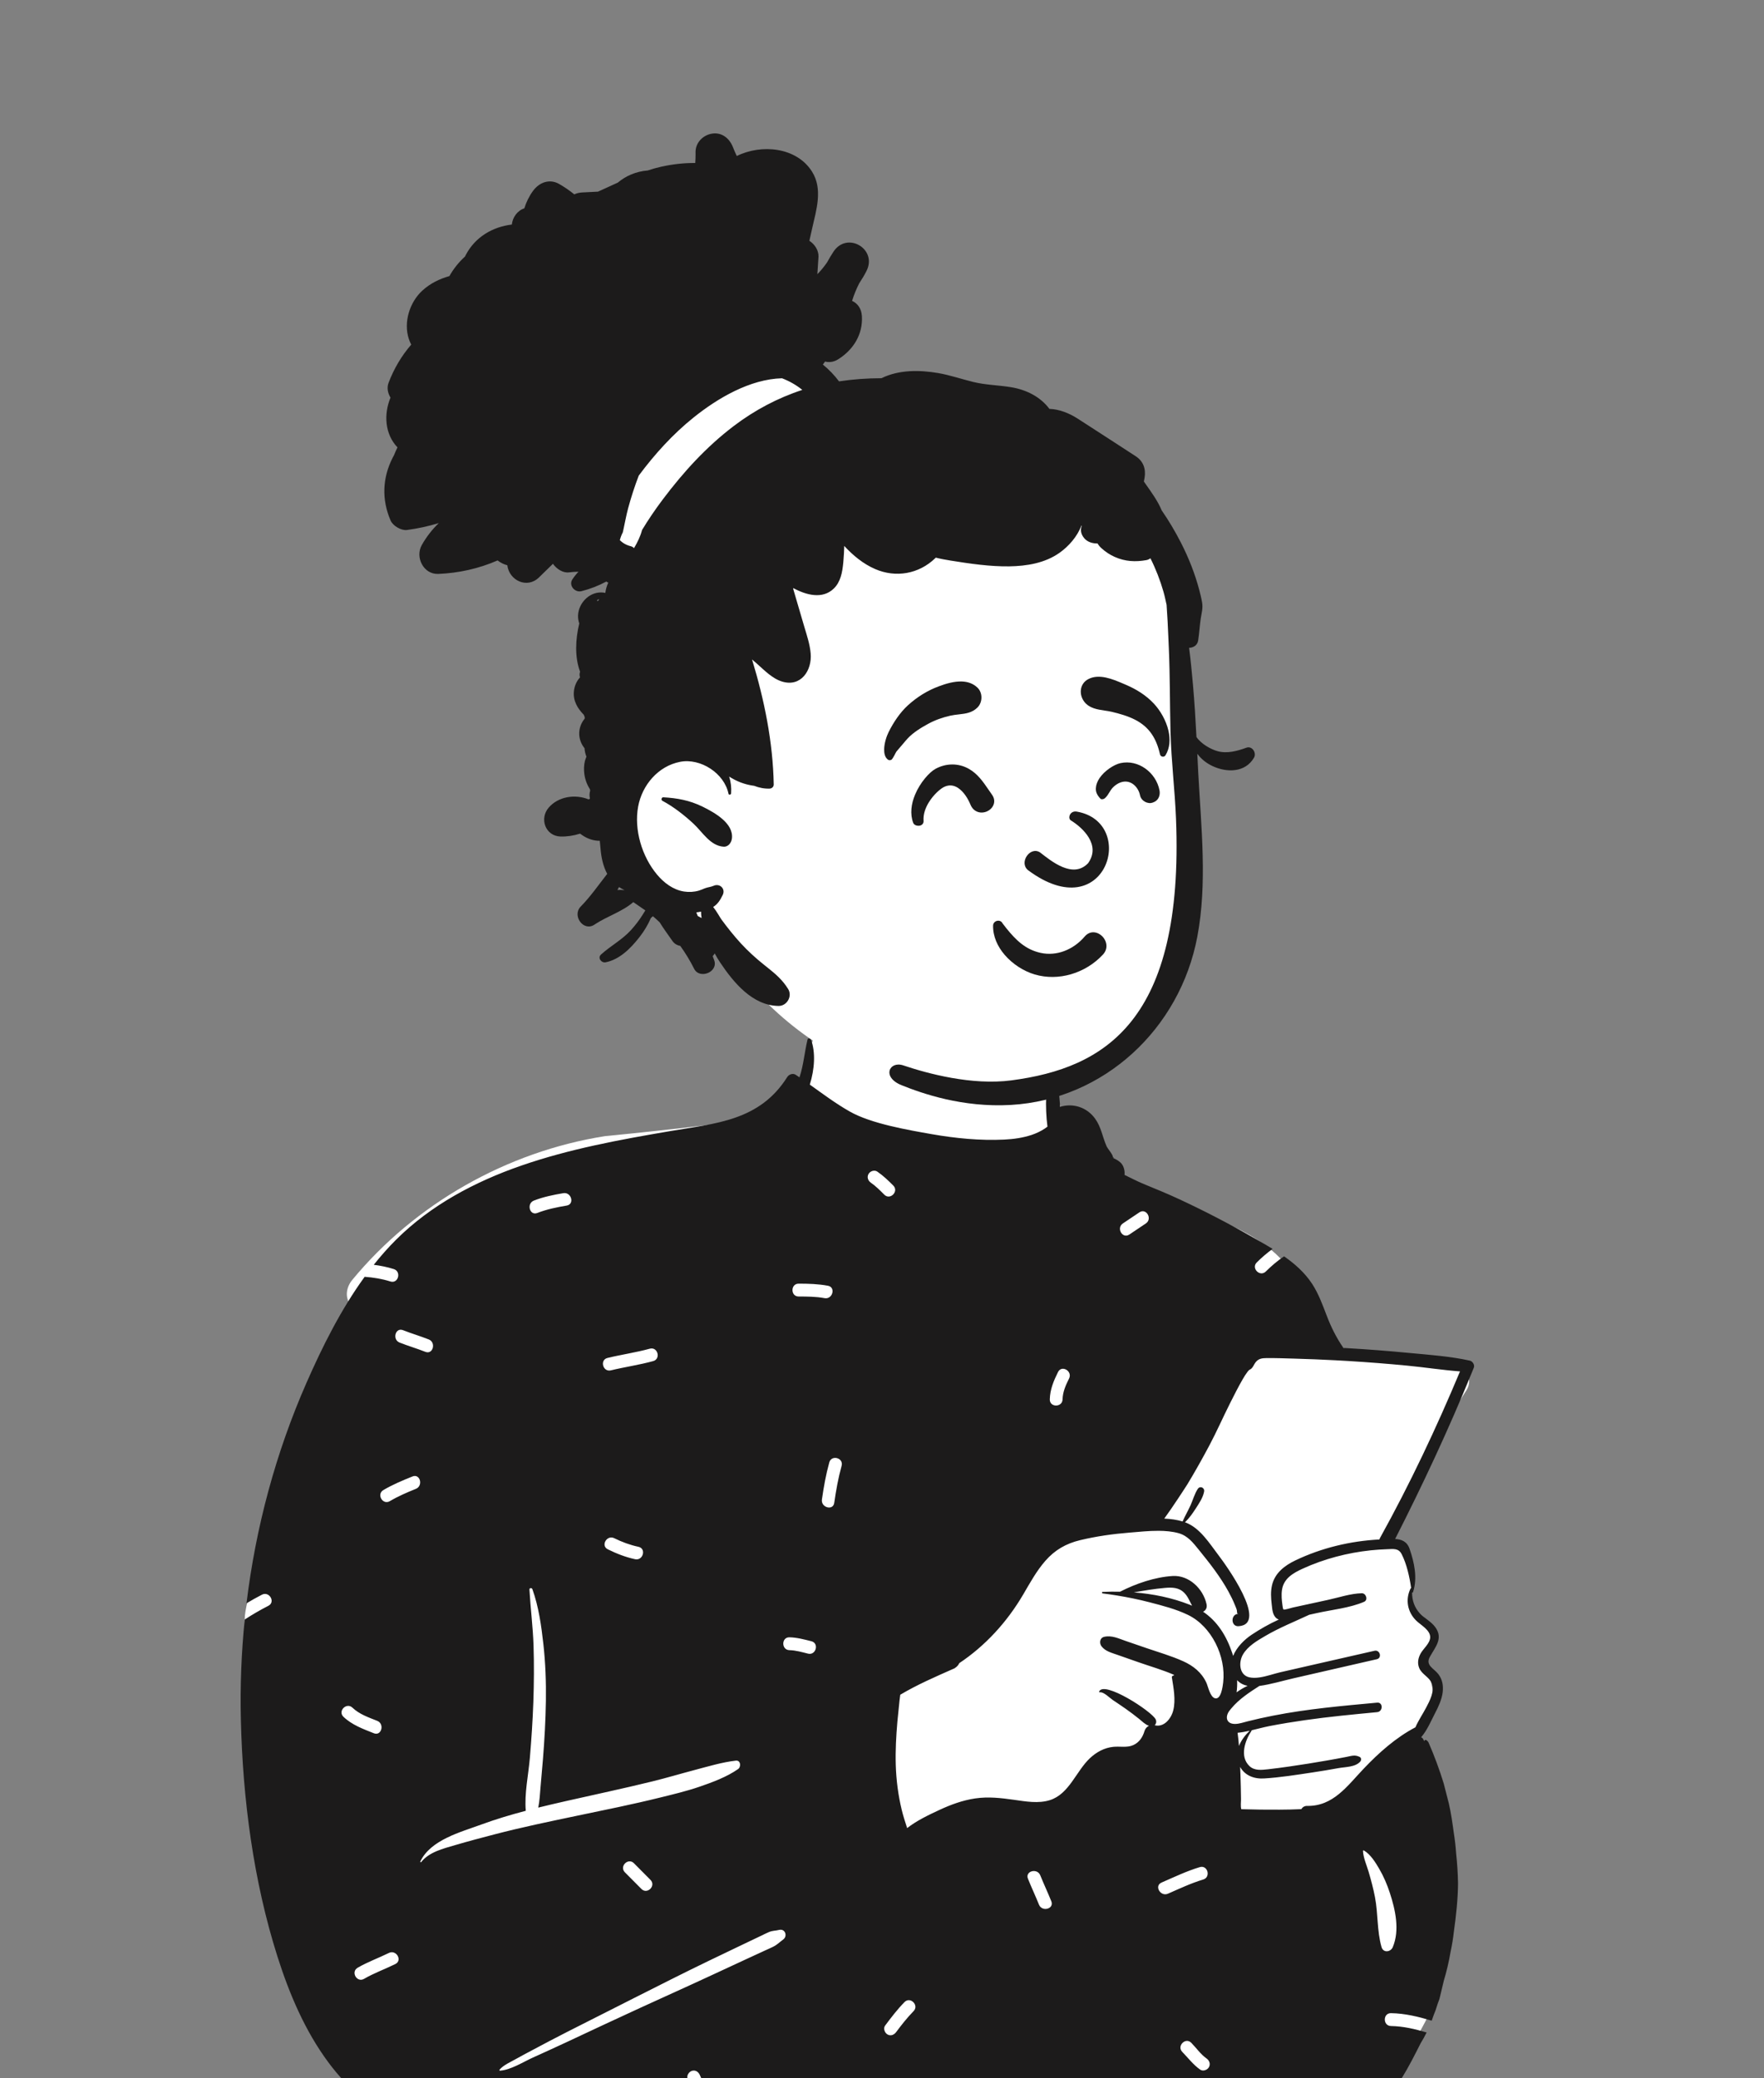 <?xml version="1.0" encoding="UTF-8"?> <svg xmlns="http://www.w3.org/2000/svg" width="247" height="291" viewBox="0 0 247 291" fill="none"><rect x="0" y="0" width="247" height="291" fill="#808080" stroke="none"/> <path fill-rule="evenodd" clip-rule="evenodd" d="M184.642 188.044C182.693 180.437 180.901 177.212 177.439 174.568C174.2 172.095 169.473 170.018 162.576 168.501C155.392 167.237 155.189 163.479 153.387 157.44C152.862 155.625 150.258 155.142 149.134 156.45C148.975 156.278 148.81 156.121 148.639 155.978C148.792 155.112 147.54 152.631 147.581 151.803C148.018 143.158 145.208 138.817 138.195 137.203C136.67 136.852 126.311 136.645 124.824 137.059C118.322 138.868 111.923 144.611 112.902 151.529C110.861 154.213 108.864 155.851 105.716 156.716C98.709 157.611 91.703 158.407 84.695 159.088C70.976 161.254 58.114 168.561 49.322 179.218C48.512 180.202 48.277 181.537 48.993 182.586C48.432 185.003 45.277 190.864 47.76 192.52C43.677 202.347 34.282 221.341 34.265 226.768C34.191 249.564 36.638 279.237 58.992 291.853C59.887 292.738 60.015 293.718 60.402 295.035C61.385 299.185 64.954 302.151 68.861 301.909C88.106 302.34 106.745 299.977 125.99 299.863C134.477 299.812 144.684 301.087 152.056 301.936C159.429 302.786 166.871 302.034 173.947 299.863C174.543 300.808 175.749 301.358 176.973 301.087C184.308 299.62 190.239 295.072 195.405 290.101C196.983 287.211 203.149 278.977 200.698 276.11C202.92 266.66 202.804 256.506 198.857 247.507C199.416 245.857 198.396 244.044 198.857 242.341C199.19 241.108 200.043 240.598 200.472 239.378C201.077 237.66 200.419 235.355 199.739 233.603C199.46 232.729 200.252 231.789 200.472 230.897C201.516 226.693 199.126 227.063 197.402 224.252C197.428 224.244 197.876 222.237 197.874 222.247C198.138 220.815 197.477 218.979 196.9 217.783C196.511 216.975 195.676 216.469 194.846 216.562C195.682 213.708 196.738 211.333 197.874 208.584C199.883 203.737 202.427 199.096 205.312 194.709C206.493 192.913 204.906 190.832 202.994 190.709C196.806 190.314 190.685 189.417 184.642 188.044Z" fill="white"></path> <path fill-rule="evenodd" clip-rule="evenodd" d="M166.581 224.695C164.106 223.718 161.44 223.178 158.762 222.969C160.204 222.714 161.65 222.469 163.108 222.343C164.126 222.255 165.069 222.264 165.834 223.041C166.344 223.558 166.583 224.224 166.918 224.836C166.809 224.787 166.695 224.74 166.581 224.695ZM193.148 215.562C189.094 215.769 185.036 216.739 181.369 218.497C179.869 219.217 178.509 220.257 178.111 221.967C177.91 222.841 177.959 223.743 178.066 224.625C178.147 225.293 178.167 226.146 178.744 226.599C178.843 226.675 178.948 226.734 179.057 226.776C177.704 227.391 176.416 228.129 175.272 228.89C174.225 229.585 173.15 230.656 172.667 231.865C172.627 231.727 172.586 231.599 172.546 231.478C171.723 229.029 170.456 227.024 168.459 225.676C168.812 225.516 169.056 225.138 168.942 224.616C168.468 222.435 166.466 220.54 164.206 220.675C161.731 220.822 159.073 221.729 156.834 222.874C156.018 222.856 155.204 222.867 154.399 222.903C154.261 222.908 154.268 223.097 154.399 223.113C155.052 223.196 155.705 223.288 156.358 223.396C157.91 223.646 159.457 223.963 160.971 224.357C162.786 224.83 164.665 225.305 166.362 226.131C169.653 227.735 171.69 231.93 171.272 235.58C171.202 236.179 170.972 237.988 170.147 237.802C169.449 237.644 169.172 236.179 168.928 235.637C168.276 234.196 167.099 233.256 165.689 232.619C164.032 231.869 162.259 231.363 160.541 230.773C159.569 230.438 158.596 230.103 157.621 229.77C156.624 229.425 155.676 228.95 154.614 229.191C153.972 229.337 153.899 230.107 154.259 230.548C154.806 231.221 155.62 231.419 156.41 231.696C157.452 232.061 158.491 232.425 159.531 232.79C161.138 233.352 162.822 233.827 164.389 234.516L164.34 234.628C164.213 234.592 164.063 234.721 164.088 234.878C164.322 236.334 164.649 238.018 164.286 239.476C164.001 240.633 162.992 241.913 161.682 241.573C161.888 241.384 161.964 241.058 161.825 240.756C161.306 239.64 154.509 235.234 153.903 236.87C153.883 236.928 153.945 236.971 153.995 236.962C154.511 236.854 155.377 237.741 155.79 238.022C156.387 238.427 156.993 238.823 157.583 239.24C158.23 239.694 158.86 240.172 159.475 240.664C159.958 241.051 160.322 241.454 160.877 241.65C160.586 241.789 160.356 242.048 160.258 242.379C160.007 243.241 159.524 243.972 158.686 244.353C157.807 244.749 156.817 244.499 155.891 244.596C154.63 244.724 153.53 245.327 152.611 246.189C150.681 248.003 149.713 251.199 147.014 252.056C145.402 252.567 143.613 252.245 141.981 252.013C140.159 251.755 138.384 251.55 136.548 251.82C134.791 252.079 133.129 252.691 131.524 253.438C130.019 254.138 128.356 254.93 127.021 255.974C126.746 255.121 126.468 254.277 126.258 253.406C125.762 251.347 125.494 249.25 125.428 247.134C125.368 245.12 125.48 243.097 125.652 241.092C125.737 240.09 125.871 239.093 125.956 238.092C125.979 237.84 126.023 237.57 126.057 237.3C128.44 235.884 130.945 234.8 133.469 233.683C133.476 233.681 133.482 233.676 133.489 233.674C133.567 233.638 133.643 233.605 133.722 233.571C133.719 233.566 133.717 233.562 133.713 233.557C134.001 233.38 134.202 233.143 134.323 232.877C137.961 230.449 141.002 227.134 143.269 223.268C144.219 221.648 145.134 219.966 146.377 218.547C147.701 217.032 149.273 216.132 151.218 215.663C153.492 215.115 155.835 214.786 158.165 214.599C159.437 214.498 160.859 214.34 162.245 214.347C163.211 214.354 164.157 214.437 165.025 214.678C166.31 215.033 167.061 216.017 167.869 217.012C168.64 217.966 169.407 218.922 170.127 219.917C170.809 220.86 171.453 221.834 172.012 222.856C172.347 223.468 172.658 224.099 172.92 224.749C173.011 224.978 173.132 225.239 173.188 225.478C173.244 225.719 173.141 225.973 173.409 225.973C172.302 225.989 172.314 227.769 173.414 227.704C177.72 227.452 171.551 218.99 170.65 217.81C169.373 216.141 168.056 213.962 166.013 213.186C165.984 213.174 165.952 213.163 165.923 213.154C166.518 212.587 166.988 211.908 167.437 211.217C167.9 210.505 168.452 209.691 168.604 208.847C168.7 208.309 168.036 208.003 167.721 208.473C167.263 209.16 167.041 210.028 166.699 210.782C166.35 211.547 165.926 212.27 165.59 213.042C164.783 212.792 163.911 212.677 163.023 212.639C164.144 211.113 166.057 208.169 166.288 207.791C167.348 206.04 168.356 204.236 169.32 202.428C170.361 200.47 171.254 198.431 172.251 196.451C172.817 195.328 173.387 194.196 174.015 193.107C174.232 192.733 174.465 192.36 174.728 192.02C174.78 191.953 174.845 191.896 174.905 191.833C174.974 191.795 175.046 191.752 175.086 191.73C175.448 191.52 175.576 191.034 175.831 190.726C176.238 190.229 176.716 190.17 177.329 190.163C178.634 190.15 179.945 190.201 181.248 190.237C183.165 190.291 185.078 190.368 186.992 190.469C187.572 190.501 188.148 190.532 188.727 190.568C191.511 190.735 194.293 190.953 197.067 191.221C199.522 191.457 201.978 191.842 204.435 192.027C201.108 199.982 197.419 207.794 193.242 215.333C193.199 215.409 193.168 215.486 193.148 215.562ZM174.688 236.057C174.152 236.305 173.631 236.613 173.146 236.965C173.226 236.418 173.246 235.841 173.224 235.263C173.624 235.695 174.136 235.943 174.688 236.057ZM197.595 222.372C197.557 222.377 197.521 222.397 197.504 222.435C196.761 223.977 197.072 225.698 198.284 226.907C198.919 227.537 200.303 228.248 200.258 229.283C200.22 230.121 199.315 230.823 198.928 231.514C198.568 232.157 198.434 232.864 198.722 233.562C199.091 234.455 200.122 234.811 200.475 235.689C200.922 236.802 200.196 238.146 199.686 239.116C199.212 240.014 198.599 240.912 198.192 241.861C195.467 243.282 193.027 245.46 190.93 247.672C188.634 250.092 186.664 252.938 183.017 252.867C182.653 252.86 182.375 253.053 182.21 253.321C181.195 253.368 180.177 253.388 179.162 253.393C177.378 253.402 175.594 253.384 173.812 253.328C173.687 252.893 173.778 252.304 173.771 251.937C173.749 250.755 173.738 249.576 173.689 248.395C173.675 248.066 173.662 247.735 173.649 247.407C174.29 248.575 175.542 249.106 176.969 249.025C179.263 248.89 181.57 248.512 183.842 248.172C185.038 247.994 186.232 247.791 187.424 247.575C188.403 247.4 189.785 247.445 190.469 246.655C190.63 246.471 190.639 246.133 190.387 246.009C189.709 245.674 189.282 245.861 188.537 246.005C187.63 246.182 186.72 246.351 185.807 246.509C184.057 246.815 182.302 247.098 180.542 247.348C179.54 247.49 178.536 247.629 177.532 247.74C176.656 247.834 175.668 247.963 174.961 247.299C173.537 245.957 174.335 243.709 175.236 242.354C175.254 242.328 175.254 242.303 175.247 242.28C176.097 242.08 176.944 241.846 177.789 241.681C179.415 241.366 181.052 241.101 182.691 240.865C186.058 240.381 189.448 240.061 192.833 239.739C193.671 239.658 193.68 238.331 192.833 238.409C187.969 238.857 183.082 239.282 178.284 240.226C177.081 240.459 175.887 240.725 174.699 241.024C174.138 241.164 173.537 241.382 172.949 241.389C172.913 241.389 172.877 241.389 172.841 241.387C171.69 241.351 171.522 240.358 172.155 239.532C172.233 239.431 172.314 239.33 172.396 239.233C173.514 237.892 174.907 236.996 176.343 236.069C177.95 235.848 179.554 235.358 181.128 234.997C185.014 234.106 188.9 233.215 192.788 232.326C193.55 232.151 193.226 230.971 192.464 231.145C189.512 231.818 186.561 232.49 183.609 233.163L179.29 234.149C178.427 234.345 177.349 234.739 176.334 234.881C175.833 234.95 175.348 234.959 174.91 234.856C173.494 234.518 173.423 232.738 174.033 231.68C174.717 230.492 176.01 229.749 177.157 229.076C179.144 227.908 181.26 227.069 183.326 226.101C183.692 226.02 184.059 225.939 184.426 225.858C186.559 225.386 188.996 225.154 191.004 224.288C191.605 224.031 191.276 223.077 190.682 223.09C189.123 223.124 187.493 223.682 185.971 224.013C184.323 224.373 182.673 224.731 181.025 225.089C180.859 225.125 179.88 225.44 179.733 225.37C179.639 225.325 179.605 224.997 179.574 224.78C179.473 224.069 179.399 223.322 179.509 222.609C179.75 221.008 181.076 220.257 182.418 219.642C185.405 218.276 188.681 217.421 191.941 217.079C192.692 217 193.443 216.951 194.199 216.926C195.086 216.899 195.818 216.742 196.267 217.621C196.974 219.008 197.363 220.79 197.595 222.372ZM193.447 272.636C192.796 270.37 192.973 267.951 192.527 265.64C192.297 264.447 191.983 263.264 191.64 262.1C191.363 261.16 190.901 260.16 190.849 259.179C190.846 259.113 190.923 259.076 190.975 259.106C191.894 259.635 192.599 260.779 193.122 261.677C193.749 262.752 194.228 263.877 194.614 265.06C195.384 267.417 196.016 270.26 195.023 272.636C194.728 273.343 193.69 273.484 193.447 272.636ZM173.331 242.624C173.881 242.571 174.431 242.465 174.981 242.341C174.366 242.944 173.798 243.671 173.483 244.477C173.434 243.858 173.371 243.241 173.289 242.627C173.302 242.627 173.318 242.627 173.331 242.624ZM168.045 289.788C167.075 289.107 166.368 288.154 165.546 287.314C164.737 286.487 166.001 285.214 166.81 286.041C167.512 286.758 168.122 287.653 168.948 288.233C169.345 288.512 169.529 289.017 169.269 289.465C169.038 289.861 168.441 290.066 168.045 289.788ZM162.636 263.604C164.406 262.834 166.148 261.994 168.001 261.439C169.108 261.108 169.577 262.846 168.476 263.175C166.77 263.687 165.169 264.449 163.539 265.159C162.492 265.614 161.582 264.063 162.636 263.604ZM143.937 263.065C143.504 261.99 145.235 261.526 145.662 262.587C146.153 263.807 146.716 264.996 147.207 266.216C147.64 267.291 145.909 267.755 145.482 266.695C144.991 265.474 144.428 264.285 143.937 263.065ZM125.48 284.539C125.192 284.926 124.711 285.136 124.257 284.862C123.876 284.633 123.644 284.022 123.936 283.63C124.788 282.487 125.652 281.357 126.651 280.337C127.461 279.51 128.726 280.784 127.916 281.61C127.024 282.521 126.242 283.517 125.48 284.539ZM122.841 164.05C123.662 164.614 124.382 165.3 125.083 166.006C125.899 166.826 124.634 168.099 123.818 167.278C123.227 166.684 122.631 166.08 121.939 165.604C121.539 165.329 121.359 164.818 121.618 164.373C121.85 163.974 122.442 163.776 122.841 164.05ZM149.693 193.022C149.229 193.958 148.811 194.875 148.784 195.938C148.756 197.096 146.967 197.097 146.996 195.938C147.03 194.546 147.54 193.34 148.148 192.113C148.663 191.075 150.205 191.988 149.693 193.022ZM159.545 169.753C160.506 169.108 161.401 170.669 160.448 171.308C159.675 171.826 158.902 172.345 158.129 172.864C157.168 173.509 156.273 171.949 157.226 171.309C157.999 170.791 158.772 170.272 159.545 169.753ZM116.813 210.436C116.649 211.58 114.925 211.091 115.088 209.958C115.34 208.207 115.647 206.478 116.119 204.772C116.428 203.656 118.153 204.133 117.843 205.251C117.371 206.957 117.064 208.685 116.813 210.436ZM110.541 231.06C109.39 231.035 109.39 229.235 110.541 229.259C111.583 229.282 112.608 229.558 113.613 229.81C114.731 230.091 114.254 231.827 113.137 231.546C112.287 231.332 111.422 231.079 110.541 231.06ZM108.226 272.604C107.831 272.798 107.425 272.972 107.025 273.156C106.224 273.524 105.424 273.893 104.624 274.263C102.958 275.033 101.292 275.806 99.628 276.581C96.296 278.133 92.939 279.631 89.599 281.166C86.194 282.732 82.797 284.318 79.405 285.913C77.807 286.664 76.196 287.388 74.589 288.119C73.215 288.745 71.516 289.837 70.008 289.94C69.93 289.946 69.904 289.847 69.948 289.796C70.518 289.144 71.428 288.764 72.177 288.34C72.942 287.907 73.721 287.499 74.497 287.086C76.115 286.223 77.734 285.368 79.367 284.535C82.634 282.872 85.907 281.22 89.18 279.57C92.519 277.887 95.853 276.193 99.221 274.57C100.807 273.806 102.394 273.044 103.982 272.285C104.843 271.874 105.704 271.463 106.565 271.053C106.936 270.876 107.304 270.685 107.685 270.526C108.19 270.316 108.574 270.359 109.094 270.229C109.944 270.018 110.312 271.105 109.66 271.579C109.123 271.969 108.84 272.302 108.226 272.604ZM96.285 291.065C96.102 290.616 96.486 290.07 96.91 289.957C97.418 289.823 97.825 290.133 98.01 290.586C98.5 291.787 99.199 292.888 100.098 293.819C100.902 294.65 99.637 295.924 98.833 295.092C97.706 293.926 96.897 292.563 96.285 291.065ZM87.5 262.166C86.684 261.345 87.95 260.073 88.765 260.893L91.083 263.226C91.898 264.047 90.633 265.32 89.818 264.499L87.5 262.166ZM63.716 258.362C62.05 258.854 60.106 259.306 58.969 260.737C58.914 260.807 58.821 260.718 58.854 260.648C60.309 257.612 64.481 256.548 67.369 255.484C69.412 254.732 71.508 254.108 73.622 253.551C73.411 251.124 73.993 248.522 74.196 246.107C74.412 243.529 74.588 240.943 74.678 238.356C74.771 235.718 74.793 233.061 74.707 230.422C74.621 227.792 74.282 225.195 74.133 222.574C74.119 222.32 74.47 222.308 74.545 222.518C75.423 224.95 75.798 227.644 76.084 230.208C76.378 232.85 76.476 235.484 76.438 238.142C76.399 240.874 76.241 243.599 76.025 246.323C75.922 247.613 75.803 248.902 75.69 250.192C75.605 251.177 75.565 252.153 75.365 253.106C76.64 252.792 77.918 252.494 79.192 252.204C83.254 251.281 87.332 250.425 91.377 249.428C93.363 248.938 95.32 248.352 97.296 247.831C99.157 247.341 101.122 246.746 103.033 246.527C103.715 246.449 103.801 247.388 103.35 247.707C101.797 248.804 99.734 249.568 97.94 250.183C96.14 250.799 94.269 251.243 92.423 251.699C88.575 252.652 84.69 253.431 80.811 254.242C76.938 255.053 73.057 255.857 69.227 256.857C67.383 257.338 65.545 257.822 63.716 258.362ZM54.584 210.196C53.588 210.785 52.688 209.228 53.681 208.642C54.979 207.875 56.363 207.298 57.758 206.736C58.829 206.305 59.289 208.047 58.234 208.472C56.98 208.977 55.75 209.507 54.584 210.196ZM50.977 277.084C49.979 277.667 49.079 276.111 50.075 275.53C51.473 274.714 53.004 274.17 54.453 273.456C55.484 272.948 56.39 274.501 55.356 275.01C53.907 275.724 52.376 276.268 50.977 277.084ZM49.355 239.116C50.321 240.039 51.609 240.473 52.824 240.958C53.884 241.381 53.419 243.121 52.349 242.694C50.835 242.09 49.293 241.538 48.09 240.388C47.254 239.589 48.521 238.318 49.355 239.116ZM60.036 187.551C61.098 187.97 60.633 189.711 59.561 189.287C58.372 188.818 57.144 188.461 55.955 187.991C54.894 187.572 55.358 185.832 56.43 186.255C57.62 186.724 58.847 187.082 60.036 187.551ZM78.879 167.07C80.007 166.879 80.487 168.614 79.355 168.806C77.95 169.045 76.566 169.324 75.234 169.843C74.157 170.262 73.696 168.521 74.758 168.107C76.091 167.588 77.475 167.309 78.879 167.07ZM85.105 216.937C84.071 216.425 84.978 214.873 86.008 215.383C87.093 215.919 88.217 216.334 89.4 216.588C90.528 216.83 90.047 218.565 88.925 218.324C87.593 218.038 86.325 217.541 85.105 216.937ZM90.985 188.848C92.099 188.541 92.57 190.278 91.461 190.584C89.51 191.122 87.502 191.401 85.537 191.88C84.416 192.153 83.943 190.416 85.061 190.144C87.026 189.665 89.035 189.386 90.985 188.848ZM115.931 180.033C117.063 180.244 116.58 181.979 115.455 181.769C114.257 181.546 113.044 181.542 111.829 181.542C110.676 181.541 110.678 179.741 111.829 179.741C113.209 179.742 114.571 179.78 115.931 180.033ZM197.287 189.439C194.364 189.158 191.438 188.932 188.506 188.764C188.37 188.757 188.236 188.748 188.099 188.741C188.084 188.71 188.064 188.68 188.043 188.649C187.086 187.235 186.382 185.822 185.772 184.224C185.188 182.703 184.622 181.135 183.724 179.762C182.698 178.198 181.314 176.974 179.798 175.913C178.878 176.536 178.024 177.265 177.242 178.038C176.42 178.851 175.155 177.578 175.978 176.765C176.672 176.078 177.413 175.443 178.196 174.87C177.292 174.317 176.369 173.797 175.469 173.28C172.094 171.343 168.64 169.551 165.114 167.913C163.475 167.15 161.816 166.472 160.146 165.786C159.247 165.417 158.359 164.942 157.461 164.515C157.525 163.875 157.335 163.16 156.848 162.739C156.488 162.43 156.208 162.316 155.779 162.098C155.683 162.064 155.625 162.043 155.598 162.032C155.618 162.037 155.676 162.055 155.772 162.086C156.001 162.192 156.018 162.16 155.826 161.994C155.815 161.63 155.101 160.86 154.938 160.484C154.371 159.194 154.194 157.83 153.355 156.656C152.199 155.038 150.259 154.426 148.45 154.975C148.262 153.028 148.213 150.996 147.484 149.258C147.464 149.211 147.399 149.191 147.37 149.243C146.61 150.546 146.545 151.997 146.487 153.501C146.431 154.912 146.484 156.354 146.668 157.756C146.552 157.846 146.433 157.932 146.31 158.015C145.733 158.398 145.112 158.692 144.459 158.911C143.216 159.325 141.912 159.505 140.608 159.568C137.243 159.73 133.776 159.388 130.466 158.807C127.119 158.22 121.988 157.338 119.01 155.652C117.044 154.541 115.231 153.183 113.393 151.869C114.059 149.708 114.229 147.386 113.558 145.561C113.478 145.343 113.138 145.302 113.073 145.561C112.653 147.303 112.53 149.054 111.971 150.775C111.962 150.8 111.953 150.827 111.944 150.852C111.77 150.733 111.595 150.615 111.421 150.498C111.018 150.231 110.471 150.431 110.229 150.813C106.367 156.937 100.252 157.288 93.831 158.382C86.803 159.579 79.74 160.871 72.983 163.214C66.521 165.455 60.346 168.719 55.454 173.593C54.346 174.697 53.31 175.873 52.333 177.1C53.279 177.22 54.217 177.407 55.143 177.7C56.239 178.046 55.768 179.784 54.667 179.436C53.477 179.06 52.274 178.873 51.059 178.781C47.734 183.358 45.142 188.548 42.901 193.656C38.602 203.45 35.804 213.881 34.516 224.5C35.223 224.074 35.943 223.668 36.681 223.29C37.706 222.765 38.61 224.319 37.584 224.844C36.444 225.428 35.337 226.071 34.265 226.768C33.797 231.416 33.615 236.095 33.725 240.766C33.987 251.901 35.48 263.363 38.859 273.987C40.516 279.202 42.711 284.373 45.982 288.78C47.462 290.776 49.144 292.576 51.125 294.077C52.084 294.807 53.099 295.457 54.17 296.006C55.55 296.717 57.347 296.951 58.537 297.957C58.928 298.288 59.23 298.725 59.458 299.217C59.326 300.154 59.311 301.092 59.566 302.028C59.646 302.321 59.865 302.559 60.136 302.674C60.14 302.755 60.14 302.834 60.14 302.911C60.14 302.947 60.194 302.956 60.2 302.92C60.212 302.85 60.223 302.78 60.234 302.708C60.321 302.737 60.413 302.751 60.507 302.751C63.903 302.764 67.304 302.681 70.705 302.564C70.442 301.754 70.157 300.95 69.883 300.139C69.512 299.037 71.24 298.569 71.608 299.66C71.928 300.608 72.263 301.548 72.56 302.499C76.204 302.363 79.847 302.199 83.483 302.078C91.217 301.819 98.949 301.734 106.685 301.569C118.699 301.313 130.8 300.788 142.832 301.302C143.248 300.413 143.714 299.544 144.156 298.667C144.677 297.633 146.22 298.545 145.7 299.576C145.393 300.185 145.075 300.787 144.773 301.395C147.21 301.522 149.645 301.691 152.074 301.921C156.219 302.312 160.325 303.007 164.466 303.44C168.676 303.88 172.794 303.802 176.971 303.102C177.722 302.976 178.165 302.519 178.348 301.952C178.355 301.95 178.36 301.945 178.364 301.938C178.579 301.686 178.78 301.477 178.988 301.295C179.236 301.133 179.504 300.995 179.82 300.874C180.408 300.649 181.02 300.512 181.642 300.419C182.326 300.316 183.019 300.307 183.704 300.221C184.28 300.147 184.844 300.037 185.407 299.902C186.42 299.659 187.382 299.341 188.339 298.92C189.173 298.554 189.926 298.027 190.637 297.453C192.108 296.371 193.383 294.989 194.496 293.553C195.145 292.714 195.755 291.843 196.31 290.936C197.276 289.365 198.098 287.733 198.93 286.088C199.232 285.601 199.507 285.102 199.759 284.592C198.134 284.11 196.493 283.717 194.769 283.689C193.617 283.67 193.618 281.87 194.769 281.888C196.746 281.92 198.615 282.385 200.472 282.939C200.563 282.697 200.65 282.453 200.73 282.206C200.951 281.691 201.135 281.162 201.287 280.626C201.376 280.383 201.466 280.14 201.555 279.897C201.756 279.055 201.958 278.211 202.161 277.367C202.566 276.017 202.885 274.647 203.12 273.258C203.317 272.344 203.469 271.424 203.572 270.492C203.885 268.235 204.14 265.982 204.158 263.7C204.131 262.294 204.041 260.889 203.889 259.492C203.825 258.542 203.715 257.597 203.567 256.658C203.375 255.263 203.185 253.882 202.865 252.504C202.626 251.573 202.387 250.641 202.148 249.709C201.551 247.767 200.846 245.863 200.034 244.002C199.99 243.885 199.764 243.628 199.628 243.626C199.525 243.624 199.382 243.718 199.428 243.844C199.433 243.855 199.437 243.869 199.442 243.88C199.395 243.774 199.35 243.666 199.304 243.561C199.263 243.462 199.107 243.264 198.986 243.266C198.979 243.266 198.972 243.266 198.964 243.268C198.995 243.246 199.024 243.216 199.053 243.183C199.856 242.226 200.377 240.968 200.951 239.861C201.428 238.947 201.877 237.984 202.007 236.951C202.121 236.044 201.966 235.151 201.401 234.417C200.757 233.582 199.545 233.19 200.218 231.984C200.983 230.611 202.107 229.421 200.987 227.861C200.417 227.067 199.514 226.63 198.843 225.939C198.072 225.14 197.705 224.071 197.725 222.98C197.772 223.007 197.835 222.994 197.857 222.926C198.505 220.954 198.036 218.79 197.372 216.87C197.009 215.828 196.242 215.542 195.35 215.491C199.214 207.895 202.829 200.178 206.051 192.283C206.159 192.024 206.264 191.766 206.369 191.507C206.526 191.12 206.195 190.605 205.812 190.519C203.026 189.904 200.124 189.709 197.287 189.439Z" fill="#1C1B1B"></path> <path fill-rule="evenodd" clip-rule="evenodd" d="M165.054 95.366C164.523 88.447 165.346 81.195 162.695 74.619C158.074 63.707 145.116 60.069 135.07 55.915C131.045 54.718 117.502 54.551 112.79 52.966C102.124 49.381 99.576 45.109 91.102 51.936C89.671 53.102 88.776 54.369 88.123 56.101L88.15 56.109C87.963 56.831 88.163 57.551 88.584 58.101C84.909 61.882 83.371 67.549 85.257 72.582C91.409 85.677 91.12 92.758 89.138 106.836C86.549 119.979 92.464 124.78 102.261 131.931C101.862 132.709 101.78 133.744 102.3 134.431C113.628 150.454 134.989 158.104 153.29 149.971C160.719 146.643 164.036 138.68 165.929 131.495C168.133 123.45 168.811 114.972 167.016 106.777C166.292 102.987 165.349 99.224 165.054 95.366Z" fill="white"></path> <path fill-rule="evenodd" clip-rule="evenodd" d="M99.708 18.71C101.083 18.502 102.121 19.361 102.615 20.571L102.641 20.636C102.8 21.048 102.977 21.449 103.167 21.843C106.608 20.144 111.518 20.58 113.696 24.021C115.25 26.479 114.302 29.395 113.716 32.001L113.331 33.718C114.075 34.195 114.635 35.047 114.609 35.93L114.606 35.998L114.449 38.393C114.946 37.886 115.399 37.335 115.804 36.748C116.084 36.232 116.385 35.726 116.71 35.235C118.617 32.348 122.899 34.857 121.325 37.95C121.023 38.546 120.683 39.111 120.318 39.655C119.907 40.459 119.569 41.285 119.31 42.133C120.055 42.459 120.627 43.184 120.687 44.278C120.828 46.832 119.496 48.963 117.376 50.302C116.752 50.696 116.108 50.773 115.525 50.627C115.422 50.766 115.319 50.906 115.221 51.047C116.066 51.738 116.828 52.526 117.483 53.399C119.455 53.102 121.439 52.962 123.422 52.958C125.846 51.763 128.748 51.788 131.353 52.236C133.03 52.524 134.639 53.084 136.29 53.487C138.029 53.91 139.795 53.926 141.555 54.214C143.773 54.576 145.718 55.607 146.941 57.252C148.285 57.292 149.698 57.846 150.87 58.598C153.598 60.349 156.31 62.124 159.031 63.886C160.075 64.563 160.466 65.643 160.274 66.847L160.261 66.924L160.169 67.424L160.384 67.732C161.217 68.915 162.123 70.155 162.662 71.462C163.659 72.909 164.56 74.425 165.359 75.99C166.434 78.091 167.322 80.319 167.923 82.606C168.073 83.184 168.223 83.767 168.321 84.357C168.462 85.189 168.245 85.835 168.127 86.634C167.979 87.647 167.926 88.673 167.769 89.688C167.664 90.361 167.096 90.692 166.501 90.71C166.725 92.423 166.886 94.146 167.04 95.857C167.257 98.301 167.405 100.752 167.532 103.202C168.189 104.163 169.533 104.924 170.504 105.187C171.847 105.55 173.256 105.156 174.526 104.694C175.324 104.404 175.979 105.415 175.59 106.09C174.367 108.21 171.751 108.201 169.77 107.262C168.932 106.866 168.196 106.292 167.651 105.545C167.684 106.256 167.72 106.967 167.756 107.681L167.789 108.327C168.192 115.873 169.061 123.679 167.653 131.151C165.213 144.094 154.572 153.949 141.573 154.714C134.752 155.115 129.071 153.088 126.247 151.956C123.422 150.825 124.52 148.518 126.481 149.178C129.859 150.314 136.064 152.006 141.618 151.275C154.707 149.553 165.806 142.968 164.666 114.608C164.504 110.586 164.006 106.562 163.899 102.541C163.796 98.609 163.834 94.675 163.662 90.746L163.604 89.405C163.537 87.839 163.465 86.265 163.349 84.697C163.208 84.089 163.091 83.472 162.919 82.876C162.452 81.253 161.842 79.676 161.084 78.17C160.916 78.299 160.728 78.391 160.525 78.427C158.98 78.706 157.531 78.627 156.084 77.979C155.409 77.68 154.814 77.281 154.26 76.788C153.996 76.557 153.819 76.332 153.681 76.097C152.981 76.109 152.281 75.897 151.843 75.391C151.343 74.814 151.26 74.218 151.455 73.666L151.476 73.611L151.427 73.593C150.836 75.13 149.66 76.482 148.37 77.396C146.331 78.845 143.78 79.264 141.334 79.302C138.633 79.343 135.784 78.924 133.119 78.496C132.415 78.384 131.715 78.256 131.028 78.082C131.002 78.109 130.975 78.141 130.946 78.168C128.658 80.371 125.441 80.938 122.539 79.68C120.862 78.953 119.455 77.783 118.212 76.442C118.194 77.144 118.159 77.846 118.098 78.541L118.073 78.818C117.949 80.113 117.711 81.487 116.739 82.421C115.167 83.936 112.886 83.328 111.073 82.343C111.075 82.39 111.075 82.439 111.075 82.489C111.565 84.163 112.057 85.84 112.549 87.516L112.655 87.874C113.012 89.064 113.405 90.256 113.512 91.502C113.718 93.883 112.144 96.235 109.514 95.436C108.135 95.018 107.03 93.851 105.97 92.916L105.302 92.335C107.03 98.022 108.229 103.911 108.341 109.846C108.347 110.168 108.072 110.411 107.768 110.422C107.057 110.451 106.293 110.309 105.577 110.024C105.537 110.021 105.497 110.019 105.454 110.012C104.233 109.835 103.1 109.391 102.1 108.736C102.33 109.472 102.433 110.262 102.373 111.088C102.357 111.288 102.047 111.358 102.002 111.138C101.425 108.282 98.105 106.124 95.243 106.67C92.171 107.258 89.908 109.918 89.353 112.945C88.758 116.197 89.897 119.957 92.005 122.467C92.975 123.623 94.252 124.589 95.768 124.832C96.461 124.942 97.181 124.904 97.854 124.706C98.14 124.62 98.409 124.501 98.681 124.388C99.079 124.226 99.544 124.202 99.92 124.031C100.772 123.646 101.628 124.436 101.197 125.316C100.821 126.083 100.484 126.601 99.86 126.997C100.365 127.618 100.823 128.482 100.993 128.714C101.861 129.893 102.742 131.007 103.73 132.085C104.736 133.179 105.834 134.178 106.995 135.103L107.482 135.491C108.6 136.383 109.573 137.21 110.362 138.49C110.983 139.501 110.179 140.871 109.014 140.855C105.369 140.804 102.72 137.581 100.832 134.766C100.564 134.363 100.311 133.937 100.077 133.501C99.992 133.638 99.898 133.766 99.793 133.883L100.001 134.446C100.618 136.102 97.959 137.185 97.188 135.639C96.627 134.518 95.976 133.451 95.252 132.443C94.825 132.382 94.406 132.121 94.174 131.784C93.586 130.926 92.926 130.06 92.37 129.146C92.061 128.851 91.743 128.568 91.419 128.291C91.325 128.374 91.229 128.457 91.138 128.545C90.731 129.479 90.228 130.332 89.604 131.135L89.47 131.307C88.275 132.823 86.718 134.374 84.792 134.745C84.204 134.858 83.638 134.122 84.159 133.652C85.507 132.432 87.102 131.601 88.345 130.24C88.957 129.569 89.52 128.83 90.003 128.056L90.113 127.877C90.194 127.744 90.277 127.611 90.362 127.476C89.8 127.091 89.239 126.704 88.678 126.317C87.133 127.646 85.121 128.253 83.412 129.354L83.243 129.466C81.698 130.505 80.07 128.205 81.308 126.943C82.674 125.556 83.814 123.903 85.023 122.362C84.455 121.307 84.185 120.06 84.085 118.8C84.045 118.443 84.014 118.086 83.983 117.729C83.115 117.743 82.243 117.443 81.505 116.928L81.226 116.728C80.329 117.016 79.388 117.155 78.487 117.131C76.367 117.068 75.499 114.63 76.825 113.089C78.178 111.513 80.546 111.169 82.422 111.934C82.482 111.903 82.545 111.869 82.605 111.835C82.516 111.421 82.536 111.046 82.637 110.716L82.608 110.514C82.195 109.877 81.924 109.15 81.821 108.381C81.74 107.773 81.757 107.169 81.896 106.568C81.943 106.368 82.04 106.161 82.114 105.952C81.961 105.565 81.872 105.164 81.844 104.761C81.801 104.71 81.759 104.658 81.719 104.601C80.788 103.286 80.976 101.701 81.862 100.636C81.866 100.568 81.872 100.501 81.881 100.433C81.829 100.316 81.781 100.197 81.738 100.077C80.873 99.198 80.237 98.141 80.356 96.831C80.425 96.06 80.74 95.365 81.216 94.847C81.132 94.595 81.124 94.304 81.226 94.061C80.466 92.025 80.562 89.573 81.109 87.296C80.989 86.949 80.926 86.573 80.939 86.175C81.002 84.485 82.455 82.932 84.177 82.953C84.384 82.954 84.578 82.981 84.765 83.021L84.767 82.981C84.833 82.474 84.972 82.005 85.174 81.584C85.075 81.548 84.983 81.496 84.902 81.427C83.799 82.019 82.631 82.472 81.407 82.781C80.507 83.008 79.586 81.978 80.145 81.128C80.405 80.733 80.691 80.379 81 80.055C80.561 80.058 80.115 80.088 79.665 80.146C78.856 80.252 77.952 79.696 77.427 78.944C76.774 79.584 76.119 80.22 75.464 80.857C73.805 82.475 71.298 81.285 71.037 79.151C70.543 79.019 70.082 78.794 69.677 78.472C67.061 79.615 64.246 80.243 61.368 80.362C59.303 80.448 58.095 78.026 59.061 76.316C59.709 75.168 60.514 74.137 61.442 73.242C60.002 73.685 58.516 74.004 56.997 74.209C56.177 74.32 55.016 73.635 54.688 72.877C53.431 69.96 53.538 66.92 54.985 64.082C55.041 63.97 55.103 63.862 55.164 63.754C55.314 63.378 55.477 63.006 55.654 62.642C53.874 60.774 53.719 57.997 54.679 55.672C54.294 55.044 54.147 54.288 54.408 53.604C55.153 51.635 56.226 49.816 57.581 48.254C57.451 48.002 57.337 47.735 57.241 47.447C56.479 45.117 57.362 42.306 59.144 40.684C60.264 39.662 61.552 39.05 62.927 38.658C63.506 37.628 64.251 36.698 65.118 35.915C65.152 35.841 65.185 35.767 65.223 35.692C66.574 33.131 69.033 31.758 71.669 31.441C71.772 30.44 72.443 29.483 73.418 29.173C73.686 28.306 74.086 27.478 74.636 26.726C75.502 25.543 76.939 24.984 78.294 25.761C79.037 26.186 79.748 26.674 80.414 27.215C80.713 27.073 81.053 26.982 81.435 26.953L81.532 26.947L83.737 26.834C84.66 26.422 85.581 25.99 86.505 25.57C87.059 25.108 87.678 24.723 88.354 24.438C89.118 24.116 89.901 23.933 90.686 23.873C91.323 23.663 91.965 23.479 92.618 23.335C94.151 22.997 95.757 22.808 97.349 22.824C97.381 22.409 97.398 21.989 97.394 21.565L97.391 21.352C97.356 19.991 98.436 18.904 99.708 18.71ZM98.163 127.645C97.944 127.692 97.722 127.73 97.501 127.757C97.568 127.924 97.635 128.09 97.7 128.257C97.879 128.358 98.06 128.455 98.241 128.545C98.187 128.239 98.156 127.931 98.163 127.645ZM86.675 124.209L86.526 124.485C86.502 124.53 86.479 124.574 86.455 124.618C86.771 124.593 87.088 124.6 87.401 124.636L87.4 124.602C87.36 124.589 87.32 124.576 87.281 124.557C87.065 124.453 86.865 124.336 86.675 124.209ZM92.883 111.639C94.862 111.755 96.538 112.061 98.337 112.932L98.491 113.008C100.081 113.802 102.71 115.269 102.489 117.374C102.426 117.972 101.995 118.602 101.315 118.555C99.453 118.427 98.388 116.537 97.127 115.357C95.855 114.169 94.292 112.947 92.752 112.13C92.534 112.015 92.62 111.651 92.857 111.639L92.883 111.639ZM83.913 83.916C83.439 83.931 83.598 84.395 83.841 84.008C83.862 83.976 83.886 83.945 83.913 83.916ZM109.5 52.967C105.011 53.085 100.493 55.753 97.13 58.45C94.204 60.796 91.678 63.587 89.441 66.594C88.865 68.092 88.371 69.622 87.954 71.162C87.678 72.179 87.506 73.208 87.276 74.234L87.204 74.549C87.024 74.889 86.889 75.255 86.791 75.633C87.199 76.045 87.728 76.339 88.31 76.479C88.498 76.524 88.653 76.622 88.777 76.751C89.245 75.963 89.655 75.133 89.893 74.252L89.902 74.211C90.803 72.726 91.781 71.287 92.83 69.897C95.723 66.06 98.909 62.563 102.74 59.653C105.644 57.448 108.891 55.719 112.343 54.596C111.498 53.91 110.538 53.367 109.5 52.967Z" fill="#1C1B1B"></path> <path fill-rule="evenodd" clip-rule="evenodd" d="M149.97 136.415C148.323 136.896 146.555 136.939 144.876 136.443C143.354 135.993 141.79 135.003 140.669 133.693C139.674 132.529 139.029 131.115 139.054 129.606C139.057 129.434 139.118 129.29 139.212 129.178C139.314 129.058 139.455 128.975 139.607 128.939C139.763 128.902 139.928 128.916 140.069 128.98C140.196 129.038 140.305 129.137 140.373 129.281C140.545 129.509 140.717 129.733 140.889 129.951C142.274 131.673 143.615 132.959 145.698 133.42C146.828 133.671 147.956 133.56 148.992 133.178C150.1 132.769 151.102 132.05 151.887 131.13C152.242 130.714 152.661 130.544 153.07 130.541C153.534 130.538 153.993 130.755 154.339 131.102C154.679 131.443 154.906 131.907 154.927 132.392C154.945 132.817 154.807 133.262 154.44 133.658C153.232 134.964 151.665 135.921 149.97 136.415ZM149.92 114.858C151.608 115.891 154.181 118.299 152.364 120.86C150.226 123.118 147.148 120.529 145.631 119.358C144.225 118.451 142.644 120.785 143.949 121.844C154.91 130.013 159.359 115.128 150.774 113.643C149.828 113.48 149.477 114.538 149.92 114.858ZM134.125 110.312C133.583 109.963 132.944 109.843 132.237 110.167C131.684 110.42 130.714 111.264 130.039 112.373C129.578 113.131 129.25 114.021 129.319 114.948C129.334 115.164 129.255 115.323 129.131 115.44C129.032 115.533 128.89 115.601 128.723 115.622C128.581 115.64 128.422 115.624 128.293 115.583C128.048 115.506 127.918 115.346 127.869 115.215C127.396 113.952 127.6 112.542 128.129 111.271C128.844 109.555 130.142 108.118 130.992 107.654C132.447 106.861 134.164 106.824 135.621 107.632C136.861 108.32 137.637 109.431 138.408 110.563C138.572 110.803 138.735 111.042 138.903 111.277C139.24 111.747 139.274 112.214 139.143 112.613C138.999 113.057 138.63 113.43 138.169 113.626C137.743 113.807 137.248 113.832 136.81 113.647C136.44 113.49 136.101 113.184 135.886 112.664C135.525 111.79 134.922 110.825 134.125 110.312ZM161.686 112.258C161.315 112.453 161.024 112.511 160.612 112.387C160.384 112.318 160.158 112.186 159.982 112.008C159.807 111.832 159.681 111.614 159.632 111.371C159.511 110.772 159.186 110.211 158.722 109.845C158.325 109.533 157.824 109.367 157.269 109.461C156.669 109.561 156.098 109.948 155.705 110.404C155.574 110.557 155.471 110.73 155.367 110.902C155.173 111.224 154.985 111.524 154.718 111.76C154.616 111.85 154.464 111.912 154.316 111.912C154.256 111.912 154.195 111.903 154.137 111.884C153.54 111.282 153.426 110.825 153.445 110.371C153.465 109.896 153.651 109.414 153.952 108.965C154.658 107.911 155.999 107.047 156.903 106.852C158.142 106.584 159.372 106.905 160.359 107.602C161.374 108.318 162.126 109.431 162.36 110.685C162.417 110.987 162.393 111.313 162.278 111.595C162.167 111.871 161.972 112.108 161.686 112.258ZM136.857 99.078C136.114 99.807 135.234 99.92 134.344 100.021C133.849 100.077 133.454 100.123 133.066 100.211C131.998 100.453 130.942 100.819 129.979 101.345C128.972 101.895 127.875 102.559 127.086 103.409C126.898 103.611 126.721 103.823 126.544 104.036C126.383 104.23 126.227 104.417 126.063 104.597C125.875 104.804 125.696 105.02 125.518 105.237C125.408 105.419 125.386 105.464 125.364 105.511C125.331 105.581 125.292 105.659 125.248 105.744C125.187 105.859 125.116 105.985 125.041 106.1C124.918 106.309 124.851 106.367 124.794 106.393C124.698 106.435 124.608 106.456 124.52 106.445C124.438 106.434 124.361 106.395 124.284 106.33C123.903 106.005 123.79 105.472 123.802 104.907C123.819 104.049 124.134 103.099 124.424 102.515C125.098 101.158 126.032 99.747 127.156 98.734C128.439 97.578 129.842 96.703 131.453 96.1C132.455 95.725 133.615 95.381 134.706 95.424C135.491 95.456 136.241 95.691 136.86 96.278C137.24 96.638 137.423 97.15 137.423 97.662C137.423 98.184 137.233 98.71 136.857 99.078ZM163.198 105.754C163.151 105.832 163.086 105.886 163.013 105.919C162.937 105.952 162.851 105.962 162.77 105.948C162.688 105.934 162.611 105.897 162.549 105.84C162.491 105.786 162.446 105.714 162.426 105.626C161.932 103.444 160.974 101.82 158.928 100.773C157.922 100.258 156.765 99.931 155.669 99.67C155.351 99.594 155.015 99.545 154.676 99.496C153.614 99.339 152.545 99.161 151.853 98.297C151.436 97.777 151.261 97.112 151.36 96.503C151.453 95.93 151.786 95.405 152.39 95.09C153.896 94.306 155.766 95.075 157.287 95.73C157.399 95.779 157.51 95.826 157.618 95.872C159.105 96.504 160.461 97.338 161.575 98.53C162.46 99.476 163.279 100.874 163.609 102.312C163.883 103.509 163.819 104.731 163.198 105.754Z" fill="#1C1B1B"></path> </svg> 